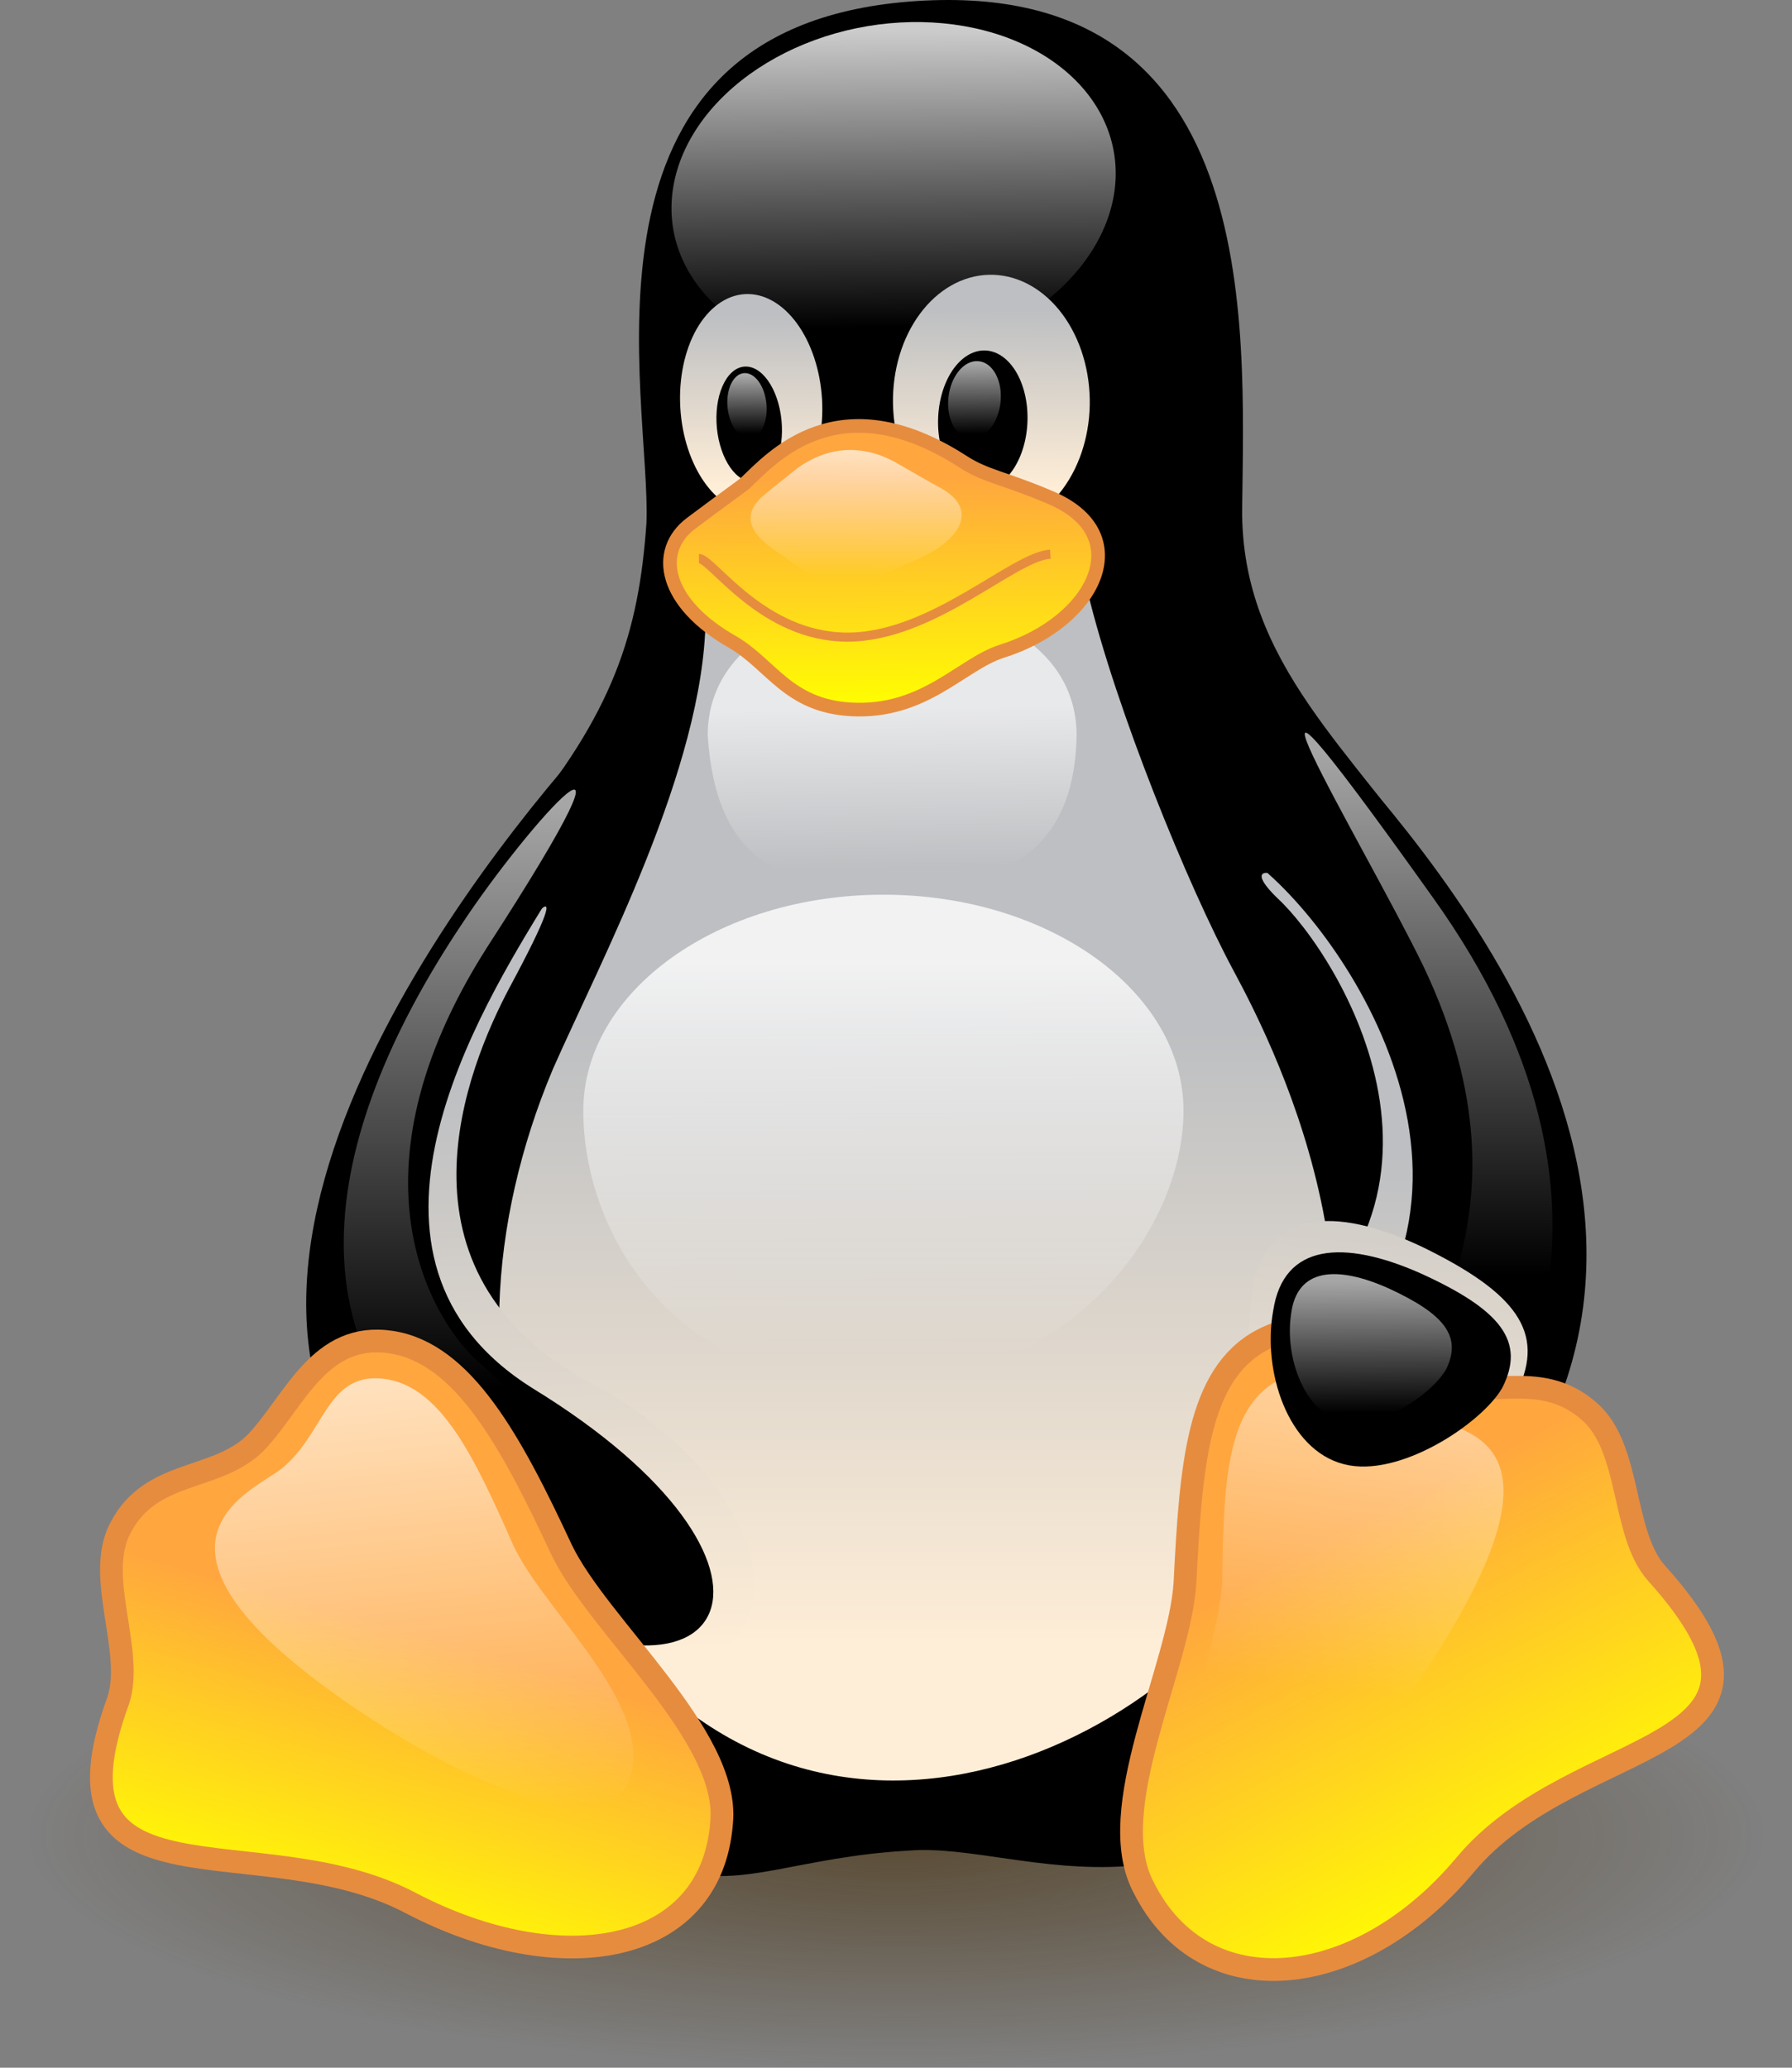 <?xml version="1.0" encoding="UTF-8"?>
<svg xmlns="http://www.w3.org/2000/svg" width="52" height="60" viewBox="0 0 52 60" fill="none">
  <rect x="0" y="0" width="52" height="60" fill="#808080" stroke="none"/>
  <path d="M51.206 53.253C51.206 55.042 48.552 56.758 43.827 58.024C39.102 59.289 32.694 60 26.012 60C19.331 60 12.922 59.289 8.198 58.024C3.473 56.758 0.818 55.042 0.818 53.253C0.818 51.464 3.473 49.748 8.198 48.483C12.922 47.218 19.331 46.507 26.012 46.507C32.694 46.507 39.102 47.218 43.827 48.483C48.552 49.748 51.206 51.464 51.206 53.253Z" fill="url(#paint0_radial_2336_21870)"></path>
  <path d="M12.219 45.997C9.78 42.486 9.305 31.073 14.996 24.052C17.816 20.683 18.536 18.336 18.758 15.184C18.909 11.591 16.217 0.864 26.372 0.047C36.657 -0.774 36.105 9.379 36.045 14.752C35.996 19.288 39.376 21.86 41.688 25.396C45.968 31.892 45.606 43.078 40.882 49.132C34.899 56.711 29.775 53.424 26.372 53.7C19.999 54.049 19.788 57.447 12.219 45.997Z" fill="black"></path>
  <path d="M37.064 26.059C38.83 27.685 43.427 35.003 36.158 39.556C33.596 41.142 38.443 47.216 40.77 44.274C44.878 38.992 42.258 30.581 39.794 27.567C38.121 25.431 35.563 24.603 37.064 26.059Z" fill="url(#paint1_linear_2336_21870)"></path>
  <path d="M36.563 25.062C39.475 27.415 44.776 35.699 37.044 41.079C34.504 42.757 39.294 48.047 41.984 45.341C51.336 35.935 41.74 25.12 38.437 21.402C35.484 18.169 32.869 22.166 36.563 25.062Z" fill="black" stroke="black" stroke-width="0.132"></path>
  <path d="M32.373 5.174C32.348 5.816 32.157 6.46 31.81 7.071C31.464 7.682 30.969 8.247 30.353 8.734C29.737 9.221 29.013 9.621 28.222 9.91C27.431 10.2 26.588 10.373 25.742 10.421C24.896 10.469 24.064 10.39 23.291 10.188C22.519 9.987 21.823 9.667 21.242 9.247C20.661 8.828 20.207 8.316 19.907 7.742C19.605 7.167 19.463 6.542 19.488 5.9C19.513 5.259 19.704 4.614 20.05 4.004C20.397 3.393 20.892 2.828 21.508 2.34C22.123 1.853 22.847 1.453 23.638 1.164C24.43 0.874 25.272 0.701 26.118 0.653C26.964 0.606 27.797 0.685 28.569 0.886C29.341 1.087 30.038 1.407 30.619 1.827C31.199 2.247 31.653 2.758 31.954 3.333C32.255 3.907 32.397 4.533 32.373 5.174Z" fill="url(#paint2_linear_2336_21870)"></path>
  <path d="M23.854 11.59C23.902 12.432 23.732 13.252 23.38 13.87C23.029 14.488 22.525 14.852 21.98 14.884C21.434 14.916 20.892 14.611 20.472 14.038C20.052 13.465 19.789 12.67 19.741 11.828C19.693 10.986 19.863 10.166 20.214 9.549C20.566 8.931 21.07 8.566 21.615 8.534C22.16 8.503 22.703 8.807 23.122 9.38C23.542 9.953 23.805 10.748 23.854 11.59Z" fill="url(#paint3_linear_2336_21870)"></path>
  <path d="M25.913 11.725C25.932 12.699 26.252 13.625 26.802 14.299C27.351 14.973 28.085 15.34 28.842 15.32C29.599 15.299 30.318 14.892 30.839 14.189C31.36 13.485 31.642 12.543 31.622 11.569C31.602 10.594 31.282 9.668 30.733 8.994C30.183 8.32 29.449 7.953 28.692 7.973C27.935 7.994 27.217 8.401 26.696 9.104C26.174 9.808 25.893 10.751 25.913 11.725Z" fill="url(#paint4_linear_2336_21870)"></path>
  <path d="M27.221 12.183C27.209 12.718 27.335 13.231 27.57 13.61C27.806 13.988 28.131 14.201 28.475 14.202C28.82 14.203 29.154 13.991 29.406 13.613C29.657 13.236 29.805 12.723 29.816 12.188C29.828 11.654 29.702 11.141 29.467 10.762C29.231 10.383 28.906 10.17 28.562 10.169C28.218 10.169 27.883 10.38 27.631 10.758C27.38 11.136 27.232 11.648 27.221 12.183Z" fill="black"></path>
  <path d="M22.677 12.195C22.721 12.638 22.663 13.074 22.518 13.409C22.373 13.743 22.152 13.948 21.903 13.978C21.655 14.008 21.399 13.862 21.193 13.57C20.987 13.278 20.846 12.866 20.803 12.423C20.76 11.98 20.817 11.544 20.963 11.21C21.108 10.875 21.329 10.67 21.578 10.64C21.826 10.61 22.082 10.757 22.288 11.048C22.494 11.34 22.634 11.752 22.677 12.195Z" fill="black"></path>
  <path d="M27.52 11.547C27.49 11.845 27.542 12.137 27.663 12.359C27.784 12.581 27.965 12.714 28.166 12.729C28.367 12.744 28.571 12.64 28.734 12.44C28.897 12.24 29.005 11.96 29.034 11.662C29.063 11.364 29.012 11.072 28.89 10.85C28.769 10.628 28.588 10.495 28.387 10.48C28.186 10.464 27.982 10.568 27.82 10.768C27.657 10.969 27.549 11.249 27.52 11.547Z" fill="url(#paint5_linear_2336_21870)"></path>
  <path d="M22.239 11.706C22.265 11.956 22.23 12.202 22.143 12.391C22.056 12.58 21.923 12.696 21.774 12.713C21.625 12.73 21.471 12.647 21.347 12.482C21.223 12.318 21.139 12.085 21.113 11.835C21.087 11.585 21.122 11.338 21.209 11.149C21.296 10.961 21.429 10.845 21.578 10.828C21.727 10.811 21.881 10.894 22.005 11.058C22.129 11.223 22.213 11.456 22.239 11.706Z" fill="url(#paint6_linear_2336_21870)"></path>
  <path d="M16.041 31.029C17.439 27.858 20.411 22.288 20.474 17.981C20.474 14.556 30.735 13.738 31.558 17.158C32.381 20.578 34.471 25.708 35.801 28.178C37.132 30.648 41.01 38.495 36.878 45.343C33.157 51.405 21.874 56.201 15.851 44.519C13.824 40.466 14.185 35.442 16.041 31.029Z" fill="url(#paint7_linear_2336_21870)"></path>
  <path d="M14.776 28.675C13.581 30.937 11.095 36.885 17.155 40.139C23.679 43.594 23.647 50.705 15.817 47.322C8.659 44.264 11.823 31.906 13.825 28.95C15.138 26.879 17.107 24.344 14.776 28.675Z" fill="url(#paint8_linear_2336_21870)"></path>
  <path d="M15.801 26.112C13.899 29.218 9.332 36.551 15.443 40.354C23.676 45.404 21.345 50.455 13.831 45.907C3.251 39.56 12.543 26.775 16.787 21.902C21.629 16.433 17.718 22.892 15.801 26.112Z" fill="black" stroke="black" stroke-width="0.132"></path>
  <path d="M34.343 32.232C34.343 35.694 31.021 40.19 25.318 40.15C19.436 40.198 16.926 35.694 16.926 32.232C16.926 28.771 20.827 25.962 25.635 25.962C30.442 25.962 34.343 28.771 34.343 32.232Z" fill="url(#paint9_linear_2336_21870)"></path>
  <path d="M31.241 21.338C31.178 24.925 28.843 25.772 25.889 25.772C22.935 25.772 20.79 25.242 20.537 21.338C20.537 18.891 22.935 17.474 25.889 17.474C28.843 17.474 31.241 18.891 31.241 21.338Z" fill="url(#paint10_linear_2336_21870)"></path>
  <path d="M13.379 26.848C15.309 23.907 19.373 19.4 14.139 27.481C9.896 34.132 12.57 38.406 13.949 39.578C17.929 43.126 17.759 45.5 14.646 43.632C7.932 39.642 9.326 32.928 13.379 26.848Z" fill="url(#paint11_linear_2336_21870)"></path>
  <path d="M41.311 28.051C39.642 24.597 34.324 15.859 41.565 26.024C48.152 35.208 43.528 41.605 42.705 42.238C41.881 42.872 39.094 44.138 39.918 41.922C40.741 39.705 44.846 35.497 41.311 28.051Z" fill="url(#paint12_linear_2336_21870)"></path>
  <path d="M11.922 55.223C7.516 52.889 1.109 55.672 3.435 49.332C3.901 47.89 2.741 45.736 3.498 44.329C4.385 42.618 6.285 42.999 7.425 41.858C8.55 40.672 9.262 38.628 11.352 38.945C13.442 39.262 14.833 41.828 16.292 44.962C17.369 47.211 21.189 50.373 20.939 52.889C20.645 56.756 16.251 57.485 11.922 55.223Z" fill="url(#paint13_linear_2336_21870)" stroke="#E68C3F" stroke-width="0.659"></path>
  <path d="M44.039 40.344C43.362 41.613 40.571 43.627 38.712 43.102C36.814 42.587 35.959 39.715 36.331 37.541C36.676 35.093 38.712 34.971 41.264 36.179C44.009 37.516 44.839 38.661 44.039 40.344Z" fill="url(#paint14_linear_2336_21870)"></path>
  <path d="M42.498 54.136C45.73 50.217 52.904 51.02 48.066 45.647C47.042 44.495 47.347 41.998 46.104 40.943C44.625 39.649 42.993 40.71 41.494 40.033C39.992 39.308 38.422 37.899 36.589 38.901C34.755 39.904 34.558 42.513 34.385 45.927C34.233 48.387 31.992 52.5 33.182 54.76C34.927 58.264 39.417 57.8 42.498 54.136Z" fill="url(#paint15_linear_2336_21870)" stroke="#E68C3F" stroke-width="0.66"></path>
  <path d="M41.092 48.897C46.095 41.513 42.367 41.566 41.118 41.008C39.865 40.41 38.537 39.25 37.064 40.067C35.591 40.884 35.507 43.022 35.467 45.82C35.415 47.836 33.728 51.186 34.743 53.057C35.96 55.238 38.915 52.071 41.092 48.897Z" fill="url(#paint16_linear_2336_21870)"></path>
  <path d="M10.899 49.96C3.412 45.113 6.914 43.468 8.051 42.706C9.414 41.73 9.425 39.827 11.099 40.005C12.774 40.182 13.749 42.244 14.879 44.805C15.712 46.641 18.573 49.068 18.369 51.186C18.099 53.669 14.142 52.032 10.899 49.96Z" fill="url(#paint17_linear_2336_21870)"></path>
  <path d="M43.59 40.276C43.006 41.293 40.601 42.908 38.998 42.487C37.363 42.074 36.626 39.772 36.946 38.03C37.244 36.068 38.998 35.97 41.198 36.938C43.564 38.009 44.279 38.928 43.59 40.276Z" fill="black"></path>
  <path d="M41.978 39.706C41.606 40.412 40.021 41.533 38.934 41.241C37.825 40.954 37.283 39.356 37.463 38.146C37.623 36.783 38.801 36.716 40.301 37.388C41.914 38.132 42.414 38.769 41.978 39.706Z" fill="url(#paint18_linear_2336_21870)"></path>
  <path d="M21.623 14.02C22.402 13.283 24.327 11.071 27.938 13.393C28.61 13.83 29.154 13.87 30.446 14.423C33.031 15.485 31.795 18.047 29.058 18.902C27.886 19.282 26.82 20.706 24.686 20.584C22.863 20.477 22.385 19.29 21.265 18.633C19.275 17.51 18.981 15.991 20.056 15.184C21.131 14.378 21.551 14.089 21.623 14.02Z" fill="url(#paint19_linear_2336_21870)" stroke="#E68C3F" stroke-width="0.396"></path>
  <path d="M30.48 16.081C29.404 16.144 27.06 18.488 24.59 18.488C22.12 18.488 20.663 16.207 20.283 16.207" stroke="#E68C3F" stroke-width="0.264"></path>
  <path d="M22.851 13.818C23.242 13.466 24.476 12.502 26.112 13.489C26.457 13.685 26.813 13.898 27.342 14.188C28.391 14.798 27.872 15.677 26.615 16.233C26.045 16.467 25.105 16.982 24.39 16.946C23.594 16.873 23.08 16.354 22.553 16.016C21.586 15.377 21.644 14.862 22.094 14.432C22.433 14.137 22.815 13.851 22.851 13.818Z" fill="url(#paint20_linear_2336_21870)"></path>
  <defs>
    <radialGradient id="paint0_radial_2336_21870" cx="0" cy="0" r="1" gradientUnits="userSpaceOnUse" gradientTransform="translate(26.012 53.253) scale(25.194 6.746)">
      <stop stop-color="#3F2600" stop-opacity="0.6"></stop>
      <stop offset="1" stop-color="#3F2600" stop-opacity="0"></stop>
    </radialGradient>
    <linearGradient id="paint1_linear_2336_21870" x1="39.107" y1="48.077" x2="39.145" y2="33.49" gradientUnits="userSpaceOnUse">
      <stop stop-color="#FFEED7"></stop>
      <stop offset="1" stop-color="#BDBFC2"></stop>
    </linearGradient>
    <linearGradient id="paint2_linear_2336_21870" x1="25.779" y1="0.869" x2="25.844" y2="9.508" gradientUnits="userSpaceOnUse">
      <stop stop-color="white" stop-opacity="0.8"></stop>
      <stop offset="1" stop-color="white" stop-opacity="0"></stop>
    </linearGradient>
    <linearGradient id="paint3_linear_2336_21870" x1="21.779" y1="14.126" x2="21.787" y2="9.148" gradientUnits="userSpaceOnUse">
      <stop stop-color="#FFEED7"></stop>
      <stop offset="1" stop-color="#BDBFC2"></stop>
    </linearGradient>
    <linearGradient id="paint4_linear_2336_21870" x1="28.722" y1="14.251" x2="28.756" y2="8.974" gradientUnits="userSpaceOnUse">
      <stop stop-color="#FFEED7"></stop>
      <stop offset="1" stop-color="#BDBFC2"></stop>
    </linearGradient>
    <linearGradient id="paint5_linear_2336_21870" x1="28.433" y1="10.549" x2="28.452" y2="12.588" gradientUnits="userSpaceOnUse">
      <stop stop-color="white" stop-opacity="0.65"></stop>
      <stop offset="1" stop-color="white" stop-opacity="0"></stop>
    </linearGradient>
    <linearGradient id="paint6_linear_2336_21870" x1="21.819" y1="10.914" x2="21.826" y2="12.582" gradientUnits="userSpaceOnUse">
      <stop stop-color="white" stop-opacity="0.65"></stop>
      <stop offset="1" stop-color="white" stop-opacity="0"></stop>
    </linearGradient>
    <linearGradient id="paint7_linear_2336_21870" x1="26.607" y1="47.938" x2="26.607" y2="29.875" gradientUnits="userSpaceOnUse">
      <stop stop-color="#FFEED7"></stop>
      <stop offset="1" stop-color="#BDBFC2"></stop>
    </linearGradient>
    <linearGradient id="paint8_linear_2336_21870" x1="16.417" y1="48.213" x2="15.977" y2="31.457" gradientUnits="userSpaceOnUse">
      <stop stop-color="#FFEED7"></stop>
      <stop offset="1" stop-color="#BDBFC2"></stop>
    </linearGradient>
    <linearGradient id="paint9_linear_2336_21870" x1="25.635" y1="27.831" x2="25.681" y2="39.389" gradientUnits="userSpaceOnUse">
      <stop stop-color="white" stop-opacity="0.8"></stop>
      <stop offset="1" stop-color="white" stop-opacity="0"></stop>
    </linearGradient>
    <linearGradient id="paint10_linear_2336_21870" x1="25.975" y1="20.581" x2="26.026" y2="25.176" gradientUnits="userSpaceOnUse">
      <stop stop-color="white" stop-opacity="0.65"></stop>
      <stop offset="1" stop-color="white" stop-opacity="0"></stop>
    </linearGradient>
    <linearGradient id="paint11_linear_2336_21870" x1="13.468" y1="23.413" x2="13.468" y2="40.278" gradientUnits="userSpaceOnUse">
      <stop stop-color="white" stop-opacity="0.65"></stop>
      <stop offset="1" stop-color="white" stop-opacity="0"></stop>
    </linearGradient>
    <linearGradient id="paint12_linear_2336_21870" x1="41.969" y1="21.774" x2="41.963" y2="37.012" gradientUnits="userSpaceOnUse">
      <stop stop-color="white" stop-opacity="0.65"></stop>
      <stop offset="1" stop-color="white" stop-opacity="0"></stop>
    </linearGradient>
    <linearGradient id="paint13_linear_2336_21870" x1="13.89" y1="47.892" x2="11.381" y2="56.572" gradientUnits="userSpaceOnUse">
      <stop stop-color="#FFA63F"></stop>
      <stop offset="1" stop-color="#FFFF00"></stop>
    </linearGradient>
    <linearGradient id="paint14_linear_2336_21870" x1="41.096" y1="46.581" x2="42.57" y2="30.627" gradientUnits="userSpaceOnUse">
      <stop stop-color="#FFEED7"></stop>
      <stop offset="1" stop-color="#BDBFC2"></stop>
    </linearGradient>
    <linearGradient id="paint15_linear_2336_21870" x1="38.595" y1="44.567" x2="44.124" y2="55.045" gradientUnits="userSpaceOnUse">
      <stop stop-color="#FFA63F"></stop>
      <stop offset="1" stop-color="#FFFF00"></stop>
    </linearGradient>
    <linearGradient id="paint16_linear_2336_21870" x1="45.703" y1="38.225" x2="44.01" y2="49.787" gradientUnits="userSpaceOnUse">
      <stop stop-color="white" stop-opacity="0.65"></stop>
      <stop offset="1" stop-color="white" stop-opacity="0"></stop>
    </linearGradient>
    <linearGradient id="paint17_linear_2336_21870" x1="11.628" y1="40.235" x2="12.986" y2="52.92" gradientUnits="userSpaceOnUse">
      <stop stop-color="white" stop-opacity="0.65"></stop>
      <stop offset="1" stop-color="white" stop-opacity="0"></stop>
    </linearGradient>
    <linearGradient id="paint18_linear_2336_21870" x1="40.181" y1="37.174" x2="40.207" y2="40.989" gradientUnits="userSpaceOnUse">
      <stop stop-color="white" stop-opacity="0.65"></stop>
      <stop offset="1" stop-color="white" stop-opacity="0"></stop>
    </linearGradient>
    <linearGradient id="paint19_linear_2336_21870" x1="25.653" y1="13.811" x2="25.7" y2="20.537" gradientUnits="userSpaceOnUse">
      <stop stop-color="#FFA63F"></stop>
      <stop offset="1" stop-color="#FFFF00"></stop>
    </linearGradient>
    <linearGradient id="paint20_linear_2336_21870" x1="25.203" y1="13.178" x2="25.191" y2="16.735" gradientUnits="userSpaceOnUse">
      <stop stop-color="white" stop-opacity="0.65"></stop>
      <stop offset="1" stop-color="white" stop-opacity="0"></stop>
    </linearGradient>
  </defs>
</svg>
